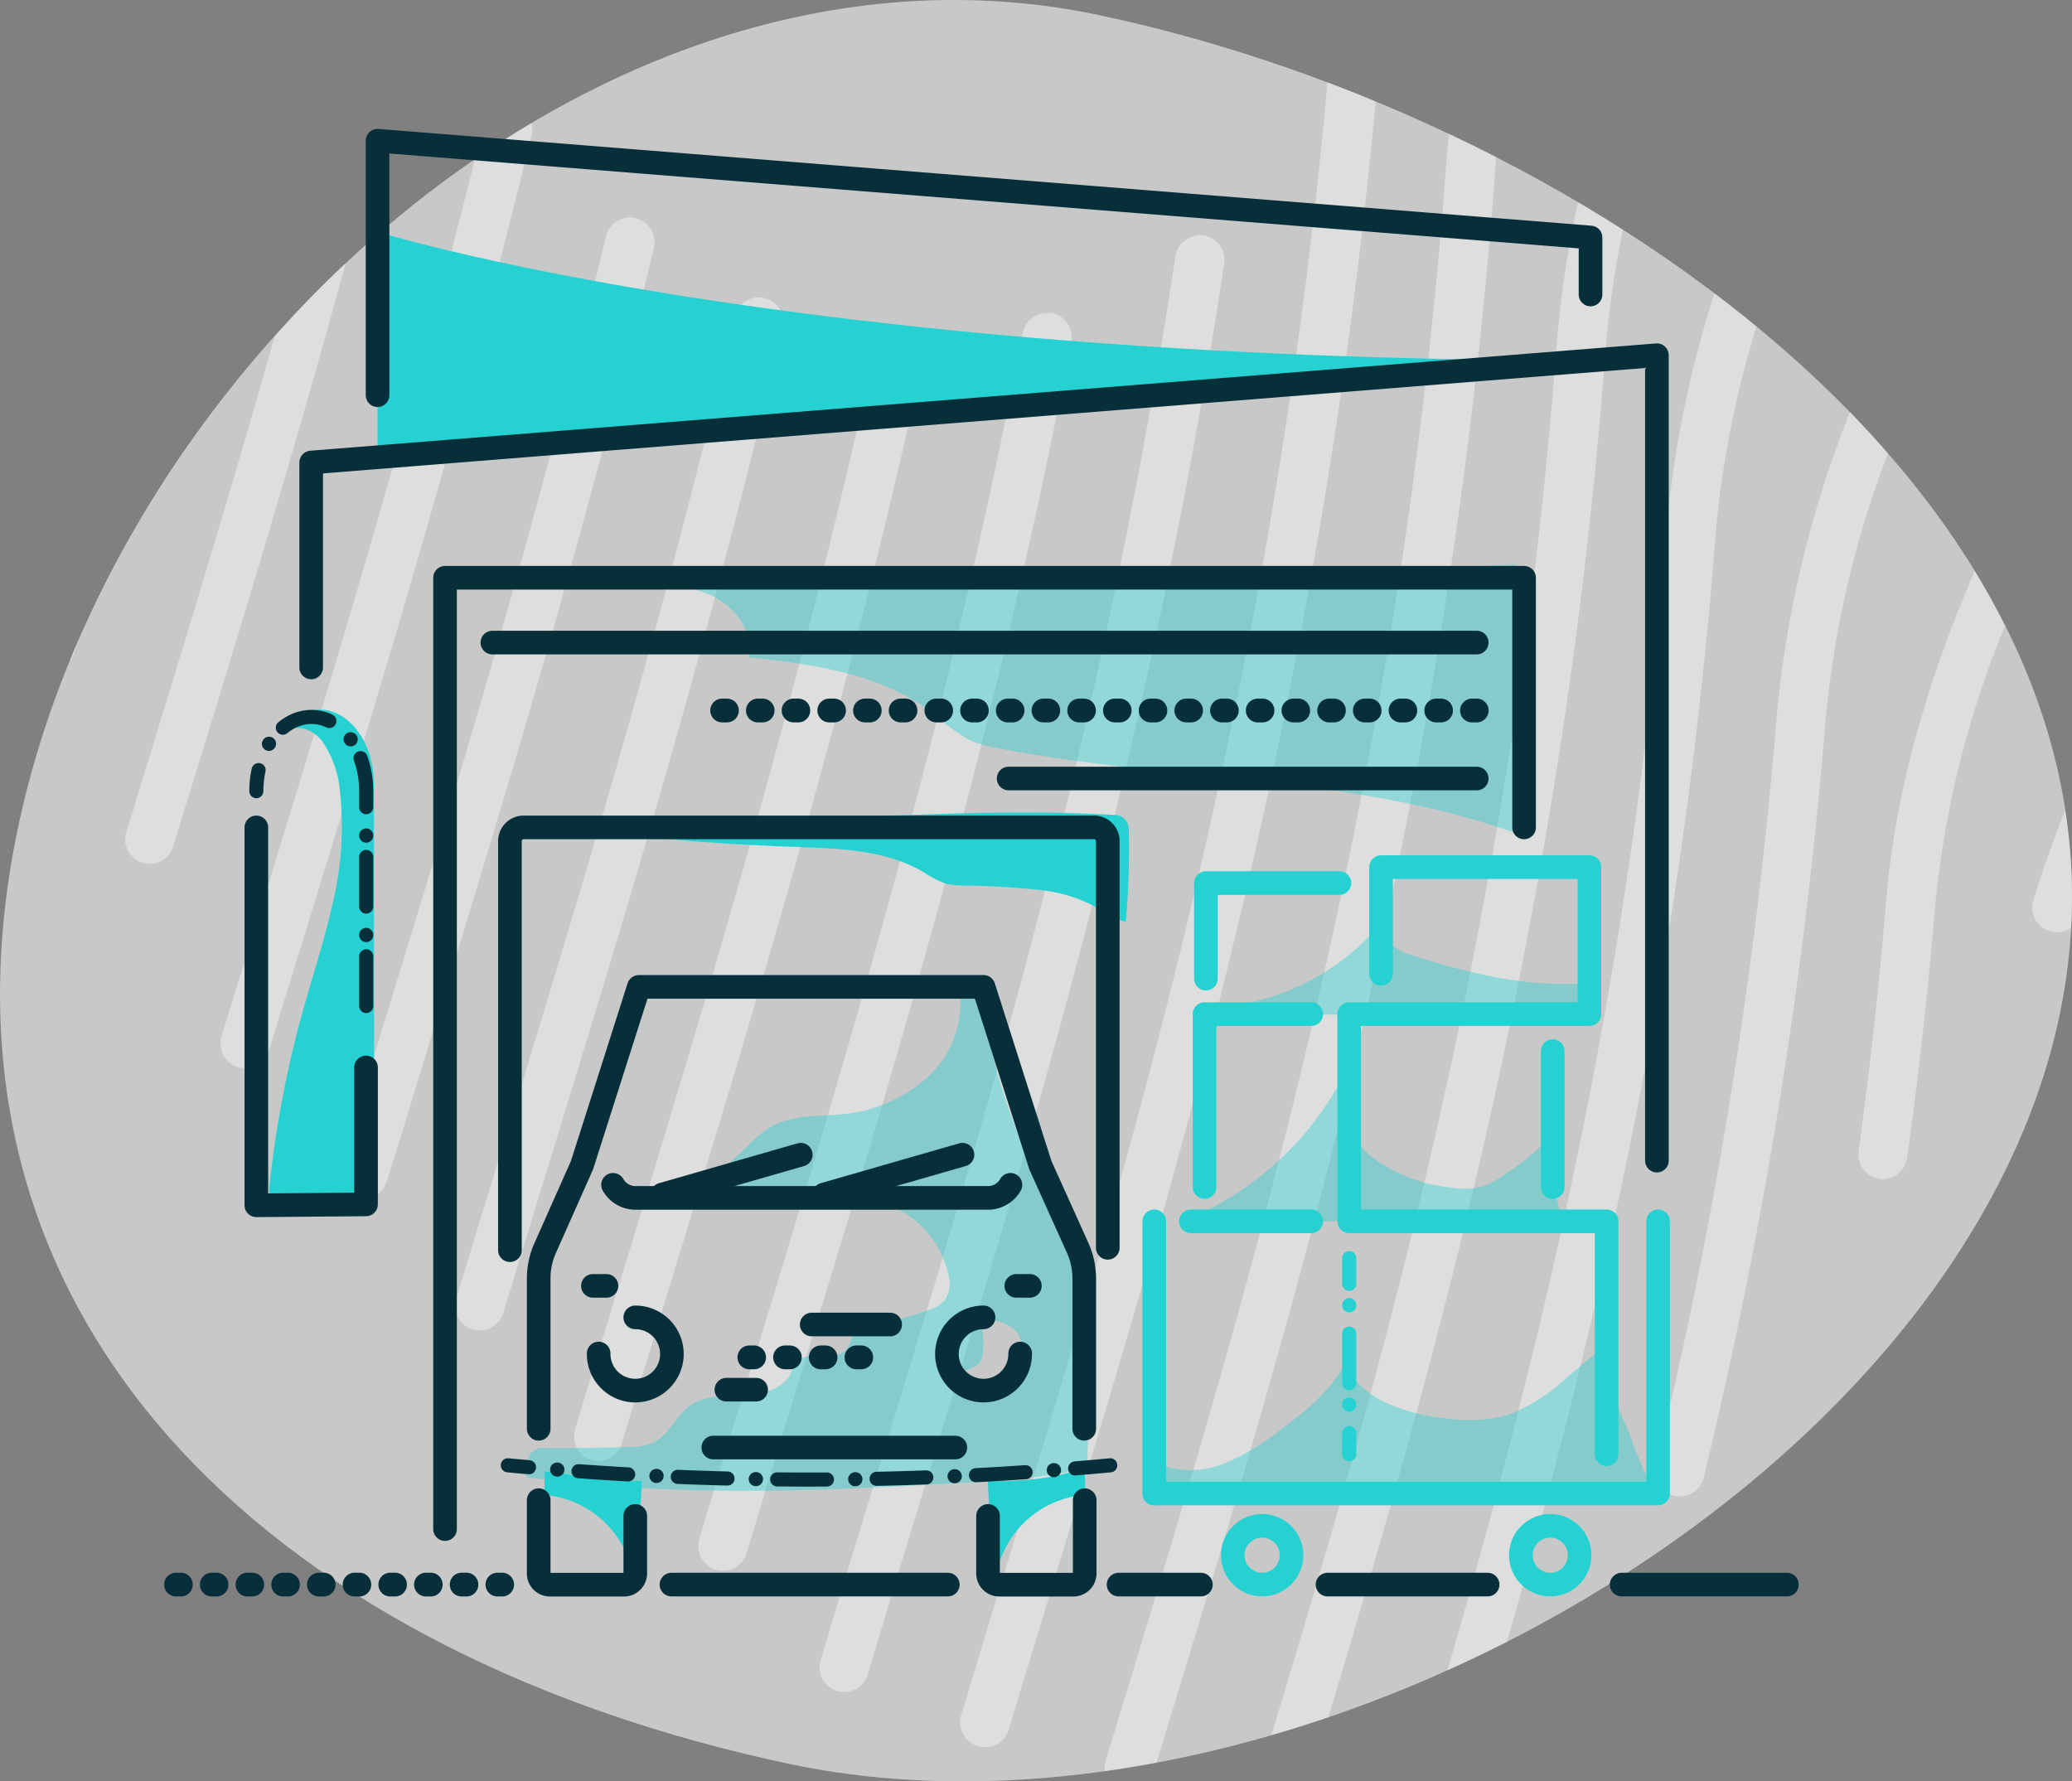 <svg xmlns="http://www.w3.org/2000/svg" viewBox="0 0 226.32 194.58">
  <rect x="0" y="0" width="226.32" height="194.58" fill="#808080" stroke="none"/>
  <defs>
    <style>
      .cls-1 {
        fill: #f8f8f8;
        opacity: 0.6;
      }

      .cls-2 {
        opacity: 0.4;
      }

      .cls-3 {
        fill: #fff;
      }

      .cls-4 {
        fill: #26d1d1;
      }

      .cls-5 {
        opacity: 0.41;
      }

      .cls-10, .cls-6, .cls-7, .cls-8, .cls-9 {
        fill: none;
        stroke-linecap: round;
        stroke-linejoin: round;
      }

      .cls-6, .cls-7, .cls-8 {
        stroke: #072f3a;
      }

      .cls-10, .cls-6 {
        stroke-width: 1.54px;
        stroke-dasharray: 2.32 3.09 0.02;
      }

      .cls-7, .cls-9 {
        stroke-width: 2.58px;
      }

      .cls-8 {
        stroke-width: 2.6px;
        stroke-dasharray: 0.52 3.38;
      }

      .cls-10, .cls-9 {
        stroke: #26d1d1;
      }
    </style>
  </defs>
  <title>Wholesalers-Icon-OnColour</title>
  <g id="Layer_2" data-name="Layer 2">
    <g id="Artwork">
      <path class="cls-1" d="M225.35,108.9c-9.39,52.74-84.66,95.36-139.18,83.77S-8,146.17,1.38,93.43,65.63-9.92,120.15,1.67,234.73,56.16,225.35,108.9Z"/>
      <g class="cls-2">
        <path class="cls-3" d="M51.62,145.21a2.7,2.7,0,0,0,3.36-1.8q2.4-7.91,4.93-16.12c8.29-27,17.69-57.62,25.59-91.5a2.69,2.69,0,0,0-2-3.23,2.73,2.73,0,0,0-.75-.07,2.69,2.69,0,0,0-2.48,2.08C72.4,68.27,63,98.78,54.76,125.71q-2.52,8.22-4.93,16.14A2.7,2.7,0,0,0,51.62,145.21Z"/>
        <path class="cls-3" d="M64.56,159.47a2.69,2.69,0,0,0,3.35-1.8q2.75-9.09,5.67-18.59c8.93-29.13,19-62.14,27.16-99.4a2.68,2.68,0,0,0-2.06-3.2,2.88,2.88,0,0,0-.71-.06,2.69,2.69,0,0,0-2.49,2.12c-8.06,37-18.15,69.93-27,99q-2.93,9.52-5.67,18.62A2.68,2.68,0,0,0,64.56,159.47Z"/>
        <path class="cls-3" d="M69.44,23.84a2.56,2.56,0,0,0-.77-.08,2.71,2.71,0,0,0-2.48,2.06c-7.83,32.58-17,62.35-25.07,88.62q-2,6.6-4,13A2.69,2.69,0,0,0,42.27,129q2-6.41,4-13c8.1-26.34,17.29-56.19,25.16-88.94A2.68,2.68,0,0,0,69.44,23.84Z"/>
        <path class="cls-3" d="M26,116.56a2.71,2.71,0,0,0,3.37-1.78q1.59-5.22,3.25-10.56c8.18-26.55,17.45-56.65,25.46-89.53a2.78,2.78,0,0,0,0-1.25c-2.11,1.26-4.19,2.58-6.22,4C44.1,48.59,35.27,77.24,27.45,102.64Q25.8,108,24.2,113.2A2.69,2.69,0,0,0,26,116.56Z"/>
        <path class="cls-3" d="M223.89,101.72a2.65,2.65,0,0,0,2.33-.38,61.46,61.46,0,0,0-.64-12.83q-2,5-3.48,9.85A2.68,2.68,0,0,0,223.89,101.72Z"/>
        <path class="cls-3" d="M30,36.75c-5.42,19.18-11,37.17-16.1,53.82A2.69,2.69,0,1,0,19,92.16c6-19.4,12.52-40.6,18.77-63.43Q33.7,32.56,30,36.75Z"/>
        <path class="cls-3" d="M8.49,70.12c-.29.67-.58,1.35-.85,2a2.66,2.66,0,0,0,.52-1Z"/>
        <path class="cls-3" d="M128.28,186.13c13.39-44,30.05-98.78,35.06-167.86,0-.37.07-.73.1-1.09q-2.56-1.32-5.17-2.55c-.11,1.09-.22,2.17-.3,3.25-5,68.48-21.53,122.93-34.84,166.69l-2.38,7.81a2.7,2.7,0,0,0-.09,1.09q2.84-.41,5.67-.93Z"/>
        <path class="cls-3" d="M187.38,58.56a107.85,107.85,0,0,1,4.48-22.89q-2.25-1.85-4.59-3.62A116.83,116.83,0,0,0,182,58.15c-3.81,49.6-14.12,90.57-23.89,124.29,2.19-1,4.36-2,6.5-3.11C174.06,146.24,183.7,106.4,187.38,58.56Z"/>
        <path class="cls-3" d="M202.07,45a118.4,118.4,0,0,0-8,33.25,527,527,0,0,1-13.22,81.9,2.69,2.69,0,0,0,5.24,1.25A532.57,532.57,0,0,0,199.4,78.71a109.48,109.48,0,0,1,6.82-29.18C204.89,48,203.5,46.5,202.07,45Z"/>
        <path class="cls-3" d="M117,37.34a2.69,2.69,0,0,0-2.14-3.15,2.76,2.76,0,0,0-.64,0,2.7,2.7,0,0,0-2.51,2.18c-8.23,43.08-19.58,80.18-29.6,112.91q-3,9.64-5.72,18.83a2.69,2.69,0,1,0,5.16,1.55c1.83-6.12,3.75-12.38,5.71-18.8C97.32,118,108.72,80.71,117,37.34Z"/>
        <path class="cls-3" d="M175.36,38.41a105.66,105.66,0,0,1,1.92-13.31q-2.42-1.55-4.91-3A114.4,114.4,0,0,0,170,38c-4.7,63-19.73,113.89-31.13,151.53q3.12-.9,6.22-1.95C156.41,150.08,170.76,100.08,175.36,38.41Z"/>
        <path class="cls-3" d="M131.46,25.71a2.57,2.57,0,0,0-.55,0A2.69,2.69,0,0,0,128.39,28c-7.89,52.13-21,95.12-32.61,133.06-2.12,6.95-4.19,13.71-6.15,20.3a2.69,2.69,0,0,0,5.16,1.54q2.94-9.87,6.14-20.27c11.64-38.11,24.84-81.3,32.79-133.83A2.69,2.69,0,0,0,131.46,25.71Z"/>
        <path class="cls-3" d="M106.83,190.74a2.69,2.69,0,0,0,3.35-1.8q2.16-7.14,4.43-14.58c13.85-45.44,29.52-96.87,35.65-163.27Q147.67,10,145,9c-6,66.62-21.7,118.22-35.59,163.77q-2.27,7.46-4.43,14.6A2.7,2.7,0,0,0,106.83,190.74Z"/>
        <path class="cls-3" d="M205.31,128.77a2.69,2.69,0,0,0,3-2.29c1.28-9.16,2.32-18.45,3.07-27.62A107.12,107.12,0,0,1,219,68.37c-1-2-2.12-4-3.31-6-5.46,12.63-8.74,24.73-9.67,36-.74,9.06-1.77,18.25-3,27.31A2.7,2.7,0,0,0,205.31,128.77Z"/>
      </g>
      <path class="cls-4" d="M69.1,171.88a10.73,10.73,0,0,0-9.3-8.55.41.41,0,0,1-.32-.13.4.4,0,0,1,0-.27l0-2.1a4.31,4.31,0,0,1,1.92.09,31,31,0,0,0,8.46.85.24.24,0,0,1,.17,0,.24.24,0,0,1,.06.22c-.13,3-.35,6-.66,9"/>
      <path class="cls-4" d="M108.85,171.88a10.71,10.71,0,0,1,9.29-8.55.41.41,0,0,0,.32-.13.4.4,0,0,0,.06-.27l0-2.1a4.27,4.27,0,0,0-1.91.09,31.15,31.15,0,0,1-8.47.85.25.25,0,0,0-.17,0,.28.28,0,0,0-.06.22c.13,3,.35,6,.66,9"/>
      <g class="cls-5">
        <path class="cls-4" d="M118.88,143.83a21.76,21.76,0,0,0-.68-6.14,26.46,26.46,0,0,0-2.91-5.61,60,60,0,0,1-7.62-20.7,7.71,7.71,0,0,0-.75-2.64,2.45,2.45,0,0,0-2.23-1.35,11,11,0,0,1-3.09,10,15.88,15.88,0,0,1-9.79,4.33c-2.45.24-5,.06-7.24,1.16-1.76.88-3,2.47-4.5,3.79a18.29,18.29,0,0,1-6.78,3.87l18.07.32a20.48,20.48,0,0,1,4.56.41,10.57,10.57,0,0,1,7.65,7.88,3.4,3.4,0,0,1-.4,2.91,3.84,3.84,0,0,1-1.67,1,31.79,31.79,0,0,1-6.2,1.62,3,3,0,0,0-1.85.71c-.5.55-.51,1.41-1,2-1.21,1.5-4.08-.07-5.37,1.35a5.92,5.92,0,0,0-.73,1.33c-.95,1.77-3.24,2.26-5.24,2.34s-4.18,0-5.79,1.17-2.26,3.23-4,4a6.62,6.62,0,0,1-2.69.48c-3.24.1-6.49.14-9.73.1l-.87.5a3.84,3.84,0,0,0-.51,2.71c15.87,2.18,32,1.55,48,.58a93.35,93.35,0,0,0,12.27-1.32,1,1,0,0,0,1-1.24C118.89,154.24,118.93,149,118.88,143.83Zm-9,6.79a4.68,4.68,0,0,1-4.37.41,2.27,2.27,0,0,1-1.4-1.32h0v0s0,0,0,0a1.77,1.77,0,0,0,1.09.08,4.28,4.28,0,0,0,1-.39,2.29,2.29,0,0,0,.79-.53,2,2,0,0,0,.36-1.08,9.15,9.15,0,0,0-.28-3.53,1.89,1.89,0,0,1,1.33-.06,7,7,0,0,1,1.61.5,2.85,2.85,0,0,1,1.24,1.09,2.81,2.81,0,0,1,.3.84A4.06,4.06,0,0,1,109.85,150.62Z"/>
      </g>
      <path class="cls-4" d="M121.77,100.4a16.34,16.34,0,0,0-8-3.16,83.33,83.33,0,0,0-8.66-.51,7.55,7.55,0,0,1-1.9-.24,11.57,11.57,0,0,1-2.36-1.24c-4.23-2.48-9.39-2.57-14.29-2.75a255.09,255.09,0,0,1-28.27-2.58c5.47-.8,11-.46,16.56-.36,15.66.27,31.34-1.44,47-.53a1.52,1.52,0,0,1,1.44,1.48,90.86,90.86,0,0,1-.32,10.17"/>
      <path class="cls-4" d="M41.24,50V25.32s44.56,14,132.49,14.06C159.84,41.3,41.24,50,41.24,50Z"/>
      <path class="cls-4" d="M40.84,85.62c0-4.5-2.7-8.14-6-8.11a5,5,0,0,0-3.56,1.63,7.35,7.35,0,0,1-.41,1c1.28-1.15,3.11-.64,4.26.74a11.2,11.2,0,0,1,2,5.52,35.89,35.89,0,0,1-.83,12.44c-.9,4-2.19,7.86-3.28,11.8a117.6,117.6,0,0,0-3.62,19.26l.11,1,11.35-.09Z"/>
      <g class="cls-5">
        <path class="cls-4" d="M166.47,91.36c-17.73-6.73-39.06-6-57.5-9.64a12.93,12.93,0,0,1-3.15-.92,22.7,22.7,0,0,1-3.73-2.73c-5.83-4.55-13.26-5.49-20.34-6.28.69-3.24-2.1-6.2-5-7.13S70.83,64,68,63c32.47,1.39,65,0,97.43-1.34l1.19,29.51"/>
      </g>
      <path class="cls-6" d="M28,86.42c0-4.46,2.66-8.08,6-8.11h0c3.32,0,6,3.61,6,8.11v25.77"/>
      <polyline class="cls-7" points="39.98 116.6 39.98 131.56 28 131.66 28 90.38"/>
      <polyline class="cls-7" points="48.61 167.03 48.61 63.11 166.47 63.11 166.47 90.38"/>
      <line class="cls-7" x1="53.78" y1="70.19" x2="161.3" y2="70.19"/>
      <line class="cls-7" x1="110.17" y1="85.04" x2="161.3" y2="85.04"/>
      <line class="cls-8" x1="161.3" y1="77.61" x2="77.91" y2="77.61"/>
      <polyline class="cls-7" points="180.98 126.78 180.98 38.8 33.99 50.52 33.99 72.91"/>
      <line class="cls-9" x1="126.08" y1="163.14" x2="126.08" y2="133.41"/>
      <g>
        <g class="cls-5">
          <path class="cls-4" d="M127.26,160.17a9.86,9.86,0,0,0,6.74-.42,26.07,26.07,0,0,0,5.88-3.58c2.67-2,5.37-4.14,6.93-7.08a10.41,10.41,0,0,0,4.89,4.28,20.81,20.81,0,0,0,6.38,1.57,16.24,16.24,0,0,0,6.8-.44,20,20,0,0,0,6.34-4.09l4.66-3.91A15.3,15.3,0,0,0,177.3,155c1.19,2.64,2,5.92,3.81,8.18-6.4.11-42.57.63-55.08-.13a1.18,1.18,0,0,1,.16-1.06"/>
        </g>
        <g class="cls-5">
          <path class="cls-4" d="M132,132.12A34.08,34.08,0,0,0,146.49,118c-.67,3.05.86,6.29,3.26,8.3a17,17,0,0,0,8.61,3.4,8.33,8.33,0,0,0,3.41-.05,9.42,9.42,0,0,0,2.7-1.45,25.84,25.84,0,0,0,4.18-3.32l1.81,7.76a18.07,18.07,0,0,1-4,.11c-9.22-.37-18.43.5-27.64,1.08-2.62.16-5.4.27-7.69-1"/>
        </g>
        <g class="cls-5">
          <path class="cls-4" d="M135.58,109.69a25.82,25.82,0,0,0,15.56-9.21,2.51,2.51,0,0,0,.79,2.66,7.13,7.13,0,0,0,2.63,1.3c5.82,1.88,11.88,3.3,18,3a1,1,0,0,1,.56.09.85.85,0,0,1,.3.4,6.6,6.6,0,0,1,.65,2.68q-20,.54-40,0"/>
        </g>
        <polyline class="cls-9" points="126.08 163.14 181.11 163.14 181.11 133.41"/>
        <polyline class="cls-9" points="175.49 158.85 175.49 133.41 147.37 133.41 147.37 110.78 173.61 110.78 173.61 94.72 150.85 94.72 150.85 106.37"/>
        <line class="cls-10" x1="147.37" y1="158.85" x2="147.37" y2="137.43"/>
        <line class="cls-9" x1="130.08" y1="133.41" x2="143.22" y2="133.41"/>
        <line class="cls-9" x1="169.6" y1="129.66" x2="169.6" y2="114.81"/>
        <polyline class="cls-9" points="131.57 129.66 131.57 110.78 143.22 110.78"/>
        <polyline class="cls-9" points="146.3 96.46 131.72 96.46 131.72 106.9"/>
        <circle class="cls-9" cx="137.86" cy="169.88" r="3.21"/>
        <circle class="cls-9" cx="169.33" cy="169.88" r="3.21"/>
      </g>
      <g>
        <line class="cls-8" x1="54.85" y1="173.09" x2="18.13" y2="173.09"/>
        <line class="cls-7" x1="103.53" y1="173.09" x2="73.34" y2="173.09"/>
        <line class="cls-7" x1="131.17" y1="173.09" x2="122.18" y2="173.09"/>
        <line class="cls-7" x1="162.49" y1="173.09" x2="145" y2="173.09"/>
        <line class="cls-7" x1="195.18" y1="173.09" x2="177.13" y2="173.09"/>
      </g>
      <polyline class="cls-7" points="41.24 43.17 41.24 15.37 173.73 25.94 173.73 32.17"/>
      <path class="cls-7" d="M69.39,143.9a4,4,0,1,1-4,3.95"/>
      <path class="cls-7" d="M111.43,147.85a4,4,0,1,1-4-3.95"/>
      <path class="cls-6" d="M55.47,160.06a348.3,348.3,0,0,0,65.8,0"/>
      <path class="cls-7" d="M58.84,156.07v-16.4a8.11,8.11,0,0,1,.73-3.39l4-9,6.21-19.48h37.65l6.21,19.48,4.06,9a8.27,8.27,0,0,1,.73,3.39v16.4"/>
      <line class="cls-7" x1="79.34" y1="151.8" x2="82.59" y2="151.8"/>
      <line class="cls-8" x1="81.85" y1="148.27" x2="94.09" y2="148.27"/>
      <line class="cls-7" x1="88.66" y1="144.68" x2="97.23" y2="144.68"/>
      <path class="cls-7" d="M110.37,129.42a2.81,2.81,0,0,1-2.4,1.43H69.36a2.81,2.81,0,0,1-2.4-1.43"/>
      <line class="cls-7" x1="72.32" y1="130.49" x2="87.47" y2="126.13"/>
      <line class="cls-7" x1="89.98" y1="130.49" x2="105.13" y2="126.13"/>
      <path class="cls-7" d="M55.7,136.56V91.87a1.49,1.49,0,0,1,1.49-1.49h62.36A1.49,1.49,0,0,1,121,91.87V136.3"/>
      <path class="cls-7" d="M58.84,163.87v8a1.22,1.22,0,0,0,1.22,1.23h8.1a1.23,1.23,0,0,0,1.23-1.23v-6.28"/>
      <path class="cls-7" d="M118.48,163.87v8a1.23,1.23,0,0,1-1.23,1.23h-8.1a1.23,1.23,0,0,1-1.23-1.23v-6.28"/>
      <line class="cls-7" x1="64.76" y1="140.46" x2="66.24" y2="140.46"/>
      <line class="cls-7" x1="111.01" y1="140.46" x2="112.49" y2="140.46"/>
      <line class="cls-7" x1="77.91" y1="158.12" x2="104.35" y2="158.12"/>
    </g>
  </g>
</svg>
